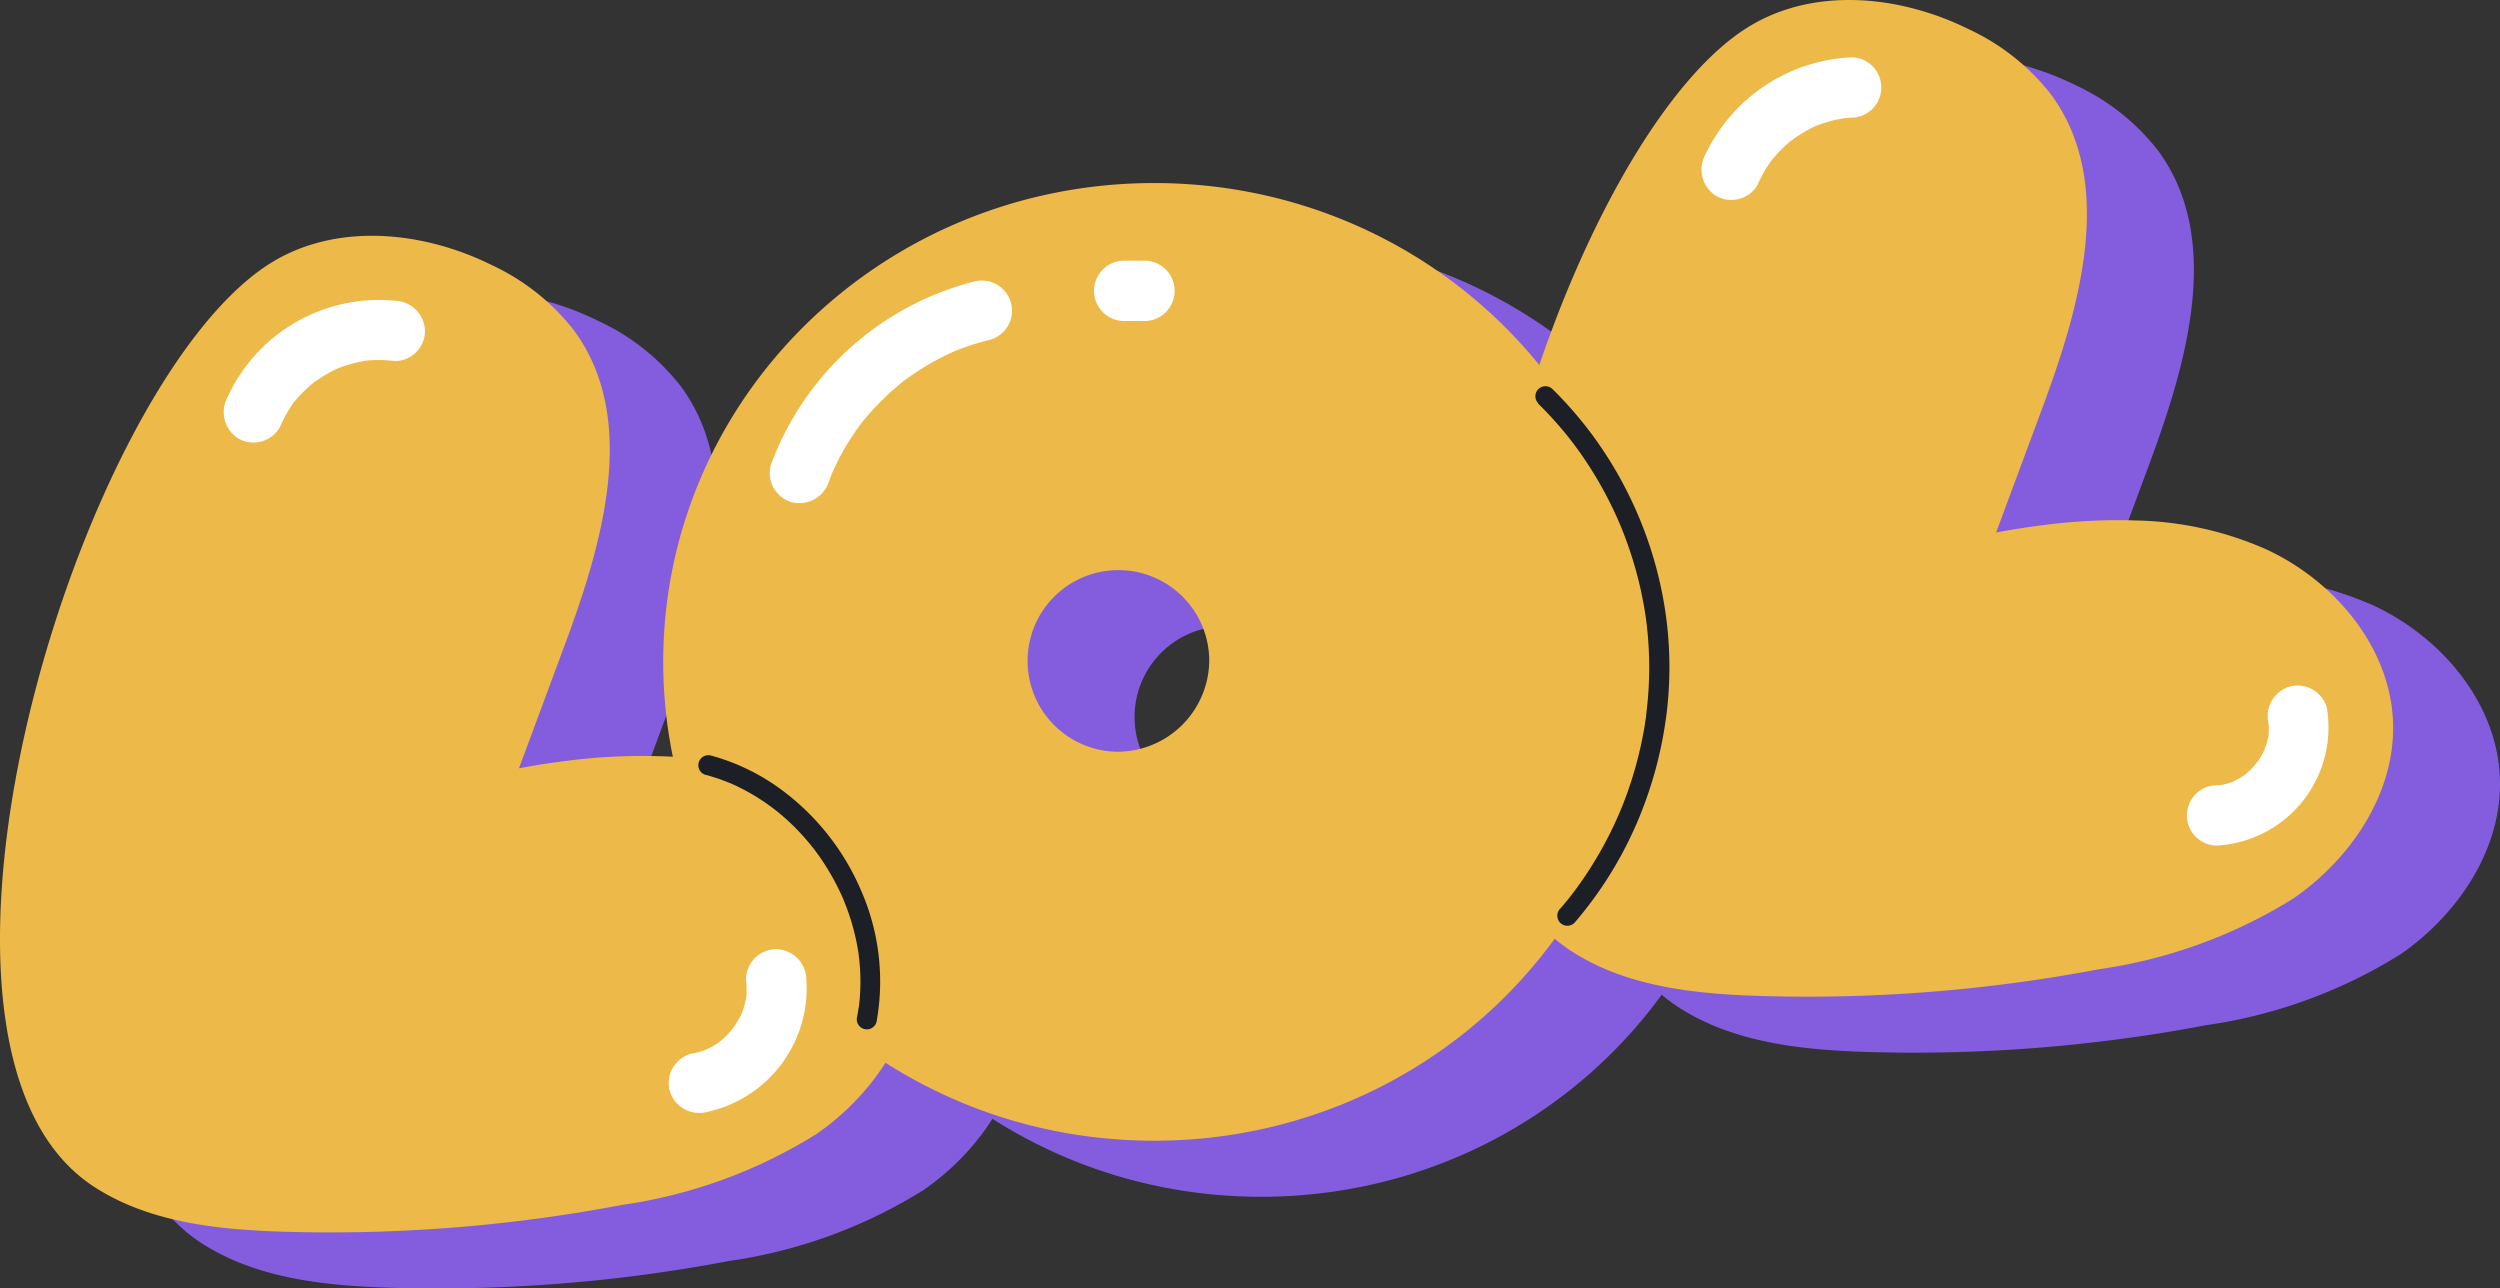 <svg id="ill_lol" xmlns="http://www.w3.org/2000/svg" xmlns:xlink="http://www.w3.org/1999/xlink" width="118.36" height="61" viewBox="0 0 118.36 61">
  <rect x="0" y="0" width="118.36" height="61" fill="#333333" stroke="none"/>
  <defs>
    <clipPath id="clip-path">
      <rect id="長方形_450" data-name="長方形 450" width="118.36" height="61" fill="none"/>
    </clipPath>
  </defs>
  <g id="グループ_2019" data-name="グループ 2019" clip-path="url(#clip-path)">
    <path id="パス_1882" data-name="パス 1882" d="M84.283,169.694a27.255,27.255,0,0,0-4.249.218q-1.15.143-2.289.356,1.092-2.939,2.184-5.883c1.8-4.851,3.485-10.685.418-14.852a10.583,10.583,0,0,0-3.879-3.084c-3.177-1.579-7.136-2.013-10.219-.255-9.223,5.258-18.955,37.091-8.66,43.861,2.61,1.716,5.873,2.058,9,2.153a73.889,73.889,0,0,0,16.029-1.266,23.693,23.693,0,0,0,9.233-3.371c2.71-1.885,4.78-4.964,4.688-8.264-.1-3.572-2.743-6.727-5.983-8.234a16.034,16.034,0,0,0-6.267-1.378" transform="translate(-48.111 -131.241)" fill="#845dde"/>
    <path id="パス_1883" data-name="パス 1883" d="M818.57,52.49a27.256,27.256,0,0,0-4.249.218q-1.15.143-2.289.356,1.092-2.939,2.184-5.883c1.8-4.851,3.485-10.685.418-14.852a10.583,10.583,0,0,0-3.879-3.084c-3.177-1.579-7.135-2.013-10.219-.255-9.223,5.258-18.955,37.091-8.66,43.861,2.61,1.716,5.873,2.058,9,2.153A73.889,73.889,0,0,0,816.9,73.738a23.693,23.693,0,0,0,9.233-3.371c2.71-1.885,4.78-4.964,4.688-8.264-.1-3.572-2.743-6.727-5.983-8.234a16.034,16.034,0,0,0-6.267-1.378" transform="translate(-712.463 -25.2)" fill="#845dde"/>
    <path id="パス_1884" data-name="パス 1884" d="M406.107,118.854c-12.835,0-23.24,10.15-23.24,22.67s10.4,22.67,23.24,22.67,23.24-10.15,23.24-22.67-10.4-22.67-23.24-22.67m-1.79,26.924a4.3,4.3,0,1,1,4.4-4.3,4.351,4.351,0,0,1-4.4,4.3" transform="translate(-346.402 -107.534)" fill="#845dde"/>
    <path id="パス_1885" data-name="パス 1885" d="M31.108,141.84a27.257,27.257,0,0,0-4.249.218q-1.15.143-2.289.356,1.092-2.939,2.184-5.883c1.8-4.851,3.485-10.685.418-14.852a10.583,10.583,0,0,0-3.879-3.084c-3.177-1.579-7.136-2.013-10.219-.255C3.851,123.6-5.881,155.431,4.413,162.2c2.61,1.716,5.873,2.058,9,2.153a73.89,73.89,0,0,0,16.029-1.266,23.693,23.693,0,0,0,9.233-3.371c2.71-1.885,4.78-4.964,4.688-8.264-.1-3.572-2.743-6.727-5.983-8.234a16.034,16.034,0,0,0-6.267-1.378" transform="translate(0 -106.04)" fill="#edb949"/>
    <path id="パス_1886" data-name="パス 1886" d="M765.394,24.637a27.244,27.244,0,0,0-4.249.218q-1.15.143-2.289.356,1.092-2.939,2.184-5.883c1.8-4.851,3.485-10.685.418-14.852a10.583,10.583,0,0,0-3.879-3.084c-3.177-1.579-7.135-2.013-10.219-.255C738.137,6.4,728.4,38.228,738.7,45c2.61,1.716,5.873,2.058,9,2.153a73.888,73.888,0,0,0,16.029-1.266,23.693,23.693,0,0,0,9.233-3.371c2.71-1.885,4.78-4.964,4.688-8.264-.1-3.572-2.743-6.727-5.983-8.234a16.034,16.034,0,0,0-6.267-1.378" transform="translate(-664.352 0)" fill="#edb949"/>
    <path id="パス_1887" data-name="パス 1887" d="M352.932,91c-12.835,0-23.24,10.15-23.24,22.67s10.4,22.67,23.24,22.67,23.24-10.15,23.24-22.67S365.766,91,352.932,91m-1.79,26.924a4.3,4.3,0,1,1,4.4-4.3,4.351,4.351,0,0,1-4.4,4.3" transform="translate(-298.292 -82.334)" fill="#edb949"/>
    <path id="パス_1888" data-name="パス 1888" d="M347.6,376.3q.365.1.721.227.169.061.336.129c.03.012.062.023.091.037-.115-.06-.018-.008.007,0l.179.08a9.841,9.841,0,0,1,1.284.711c.21.137.413.283.613.434.091.069-.082-.065.007.006l.077.061.127.1q.151.125.3.255a11,11,0,0,1,1.044,1.065q.112.131.22.265c.041.051.084.1.122.155-.075-.1-.009-.012.006.008l.059.079q.226.3.431.621a11.358,11.358,0,0,1,.727,1.307q.074.156.143.314c.013.03.028.06.039.09-.044-.123-.007-.017,0,.007q.037.091.073.183.137.351.25.711a10.624,10.624,0,0,1,.346,1.447q.017.1.032.21c0,.028.015.141,0,0,0,.032.008.065.012.1q.026.211.042.422.033.415.03.832t-.042.833q-.009.1-.021.2c0,.033-.008.065-.012.1q-.01.08,0-.029l-.009.065q-.031.212-.072.422a.476.476,0,0,0,.918.253,10.734,10.734,0,0,0-.746-6.26,11.6,11.6,0,0,0-3.918-4.854,10.059,10.059,0,0,0-3.169-1.5.476.476,0,0,0-.253.918" transform="translate(-314.182 -339.615)" fill="#1c1f26"/>
    <path id="パス_1889" data-name="パス 1889" d="M763.25,192.877q.463.455.893.943.218.248.426.5.095.116.187.234l.049.063.024.031.024.031.06.08a18.189,18.189,0,0,1,1.409,2.179q.313.569.585,1.159.063.136.123.273l.064.146.032.074c.036.084-.015-.038.006.015.083.2.166.407.243.613a18.234,18.234,0,0,1,.734,2.468q.141.634.235,1.276c.008.053.015.106.023.158-.015-.108.005.041.009.071q.02.159.037.317.035.328.058.657a17.5,17.5,0,0,1-.017,2.64q-.027.325-.065.649c-.007.054-.013.108-.02.162,0,.015-.013.1,0,.038s0,.023-.005.038q-.024.172-.051.343-.1.645-.251,1.281a18.4,18.4,0,0,1-.787,2.53q-.06.152-.122.3c-.011.027-.07.165-.031.074l-.073.169q-.131.3-.272.593-.287.6-.617,1.173t-.7,1.124q-.189.279-.388.55-.09.123-.183.245l-.05.065c-.044.058.044-.056,0,0l-.114.144q-.2.255-.416.5a.476.476,0,1,0,.673.673,18.366,18.366,0,0,0,2.9-4.61,19.118,19.118,0,0,0,1.462-5.359,18.016,18.016,0,0,0-.174-5.4,18.734,18.734,0,0,0-1.711-5.058,18.472,18.472,0,0,0-3.067-4.368q-.227-.24-.462-.47a.476.476,0,0,0-.673.673" transform="translate(-690.433 -173.774)" fill="#1c1f26"/>
    <path id="パス_1890" data-name="パス 1890" d="M114.052,155.039a6.237,6.237,0,0,1,.432-.845,5.187,5.187,0,0,1,.305-.447c-.161.207.085-.09.12-.129a7.631,7.631,0,0,1,.683-.658q.195-.158.032-.028.109-.08.222-.157.2-.133.4-.252t.42-.223q.122-.06.247-.114-.167.071-.027.016a7.009,7.009,0,0,1,.909-.271c.058-.013.519-.091.221-.052.156-.021.315-.031.472-.038a6.217,6.217,0,0,1,1.015.045,1.431,1.431,0,0,0,1.429-1.429,1.472,1.472,0,0,0-1.429-1.429,7.891,7.891,0,0,0-7.922,4.568,1.477,1.477,0,0,0,.512,1.955,1.439,1.439,0,0,0,1.955-.512" transform="translate(-100.81 -134.791)" fill="#fff"/>
    <path id="パス_1891" data-name="パス 1891" d="M385.3,149.032c.04-.109.082-.218.124-.326.054-.139-.058.118.046-.109.1-.211.2-.422.3-.628a12.031,12.031,0,0,1,.755-1.254c.066-.1.135-.189.2-.285.138-.2-.016.013.072-.1.144-.183.294-.361.449-.535a12.648,12.648,0,0,1,1.035-1.038c.174-.155.352-.3.533-.451-.151.122.038-.03.1-.074q.14-.1.284-.2a12.368,12.368,0,0,1,1.188-.731q.307-.166.623-.314c.007,0,.41-.182.169-.081.107-.045.216-.087.324-.128a12.143,12.143,0,0,1,1.4-.432,1.429,1.429,0,1,0-.76-2.755,13.925,13.925,0,0,0-9.6,8.684,1.436,1.436,0,0,0,1,1.757,1.467,1.467,0,0,0,1.757-1" transform="translate(-346.05 -126.254)" fill="#fff"/>
    <path id="パス_1892" data-name="パス 1892" d="M545.815,129.58h-.958a1.429,1.429,0,0,0,0,2.857h.958a1.429,1.429,0,1,0,0-2.857" transform="translate(-491.671 -117.239)" fill="#fff"/>
    <path id="パス_1893" data-name="パス 1893" d="M848.606,34.5a6.547,6.547,0,0,1,.385-.745c.073-.12.152-.234.23-.351.234-.35-.16.163.118-.153a7.8,7.8,0,0,1,.58-.606q.154-.142.318-.275c-.19.154.154-.108.16-.111a6.779,6.779,0,0,1,.721-.43c.124-.064.25-.127.379-.18-.222.093.142-.046.18-.059a6.411,6.411,0,0,1,.741-.2,2.746,2.746,0,0,0,.292-.055q-.146.02.088-.006.14-.012.28-.017a1.429,1.429,0,0,0,0-2.857,8.064,8.064,0,0,0-6.939,4.607,1.473,1.473,0,0,0,.513,1.955,1.44,1.44,0,0,0,1.955-.512" transform="translate(-765.401 -25.741)" fill="#fff"/>
    <path id="パス_1894" data-name="パス 1894" d="M1090.559,342.657c.069.394.011-.26.009.137,0,.13,0,.257-.006.387-.011.3.069-.186-.021.13-.03.1-.05.209-.081.312-.013.044-.144.393-.083.254.069-.161-.079.152-.095.181-.062.115-.129.227-.2.335-.017.026-.269.336-.089.129a5.819,5.819,0,0,1-.5.509c-.114.1.145-.082-.071.055-.109.069-.216.142-.33.205-.026.015-.4.188-.124.077a3.511,3.511,0,0,1-.366.123,3.265,3.265,0,0,1-.378.083c.257-.04-.044-.009-.138-.006a1.429,1.429,0,0,0,0,2.857,5.6,5.6,0,0,0,5.232-6.529,1.44,1.44,0,0,0-1.757-1,1.461,1.461,0,0,0-1,1.757" transform="translate(-983.157 -308.391)" fill="#fff"/>
    <path id="パス_1895" data-name="パス 1895" d="M336.131,473.224a5.12,5.12,0,0,1,.018.789c-.014.3.064-.181-.022.139-.028.106-.048.213-.078.319-.036.127-.078.251-.124.374-.054.145.084-.146-.041.081a6.557,6.557,0,0,1-.411.677c.141-.2-.068.075-.11.121q-.111.122-.23.236c-.079.076-.161.149-.245.22.207-.176-.084.057-.134.09-.11.072-.223.139-.339.2-.027.014-.4.174-.136.073a4.383,4.383,0,0,1-.761.207,1.441,1.441,0,0,0-1,1.757,1.46,1.46,0,0,0,1.757,1,6,6,0,0,0,4.711-6.283,1.463,1.463,0,0,0-1.429-1.429,1.443,1.443,0,0,0-1.429,1.429" transform="translate(-300.809 -426.859)" fill="#fff"/>
  </g>
</svg>
